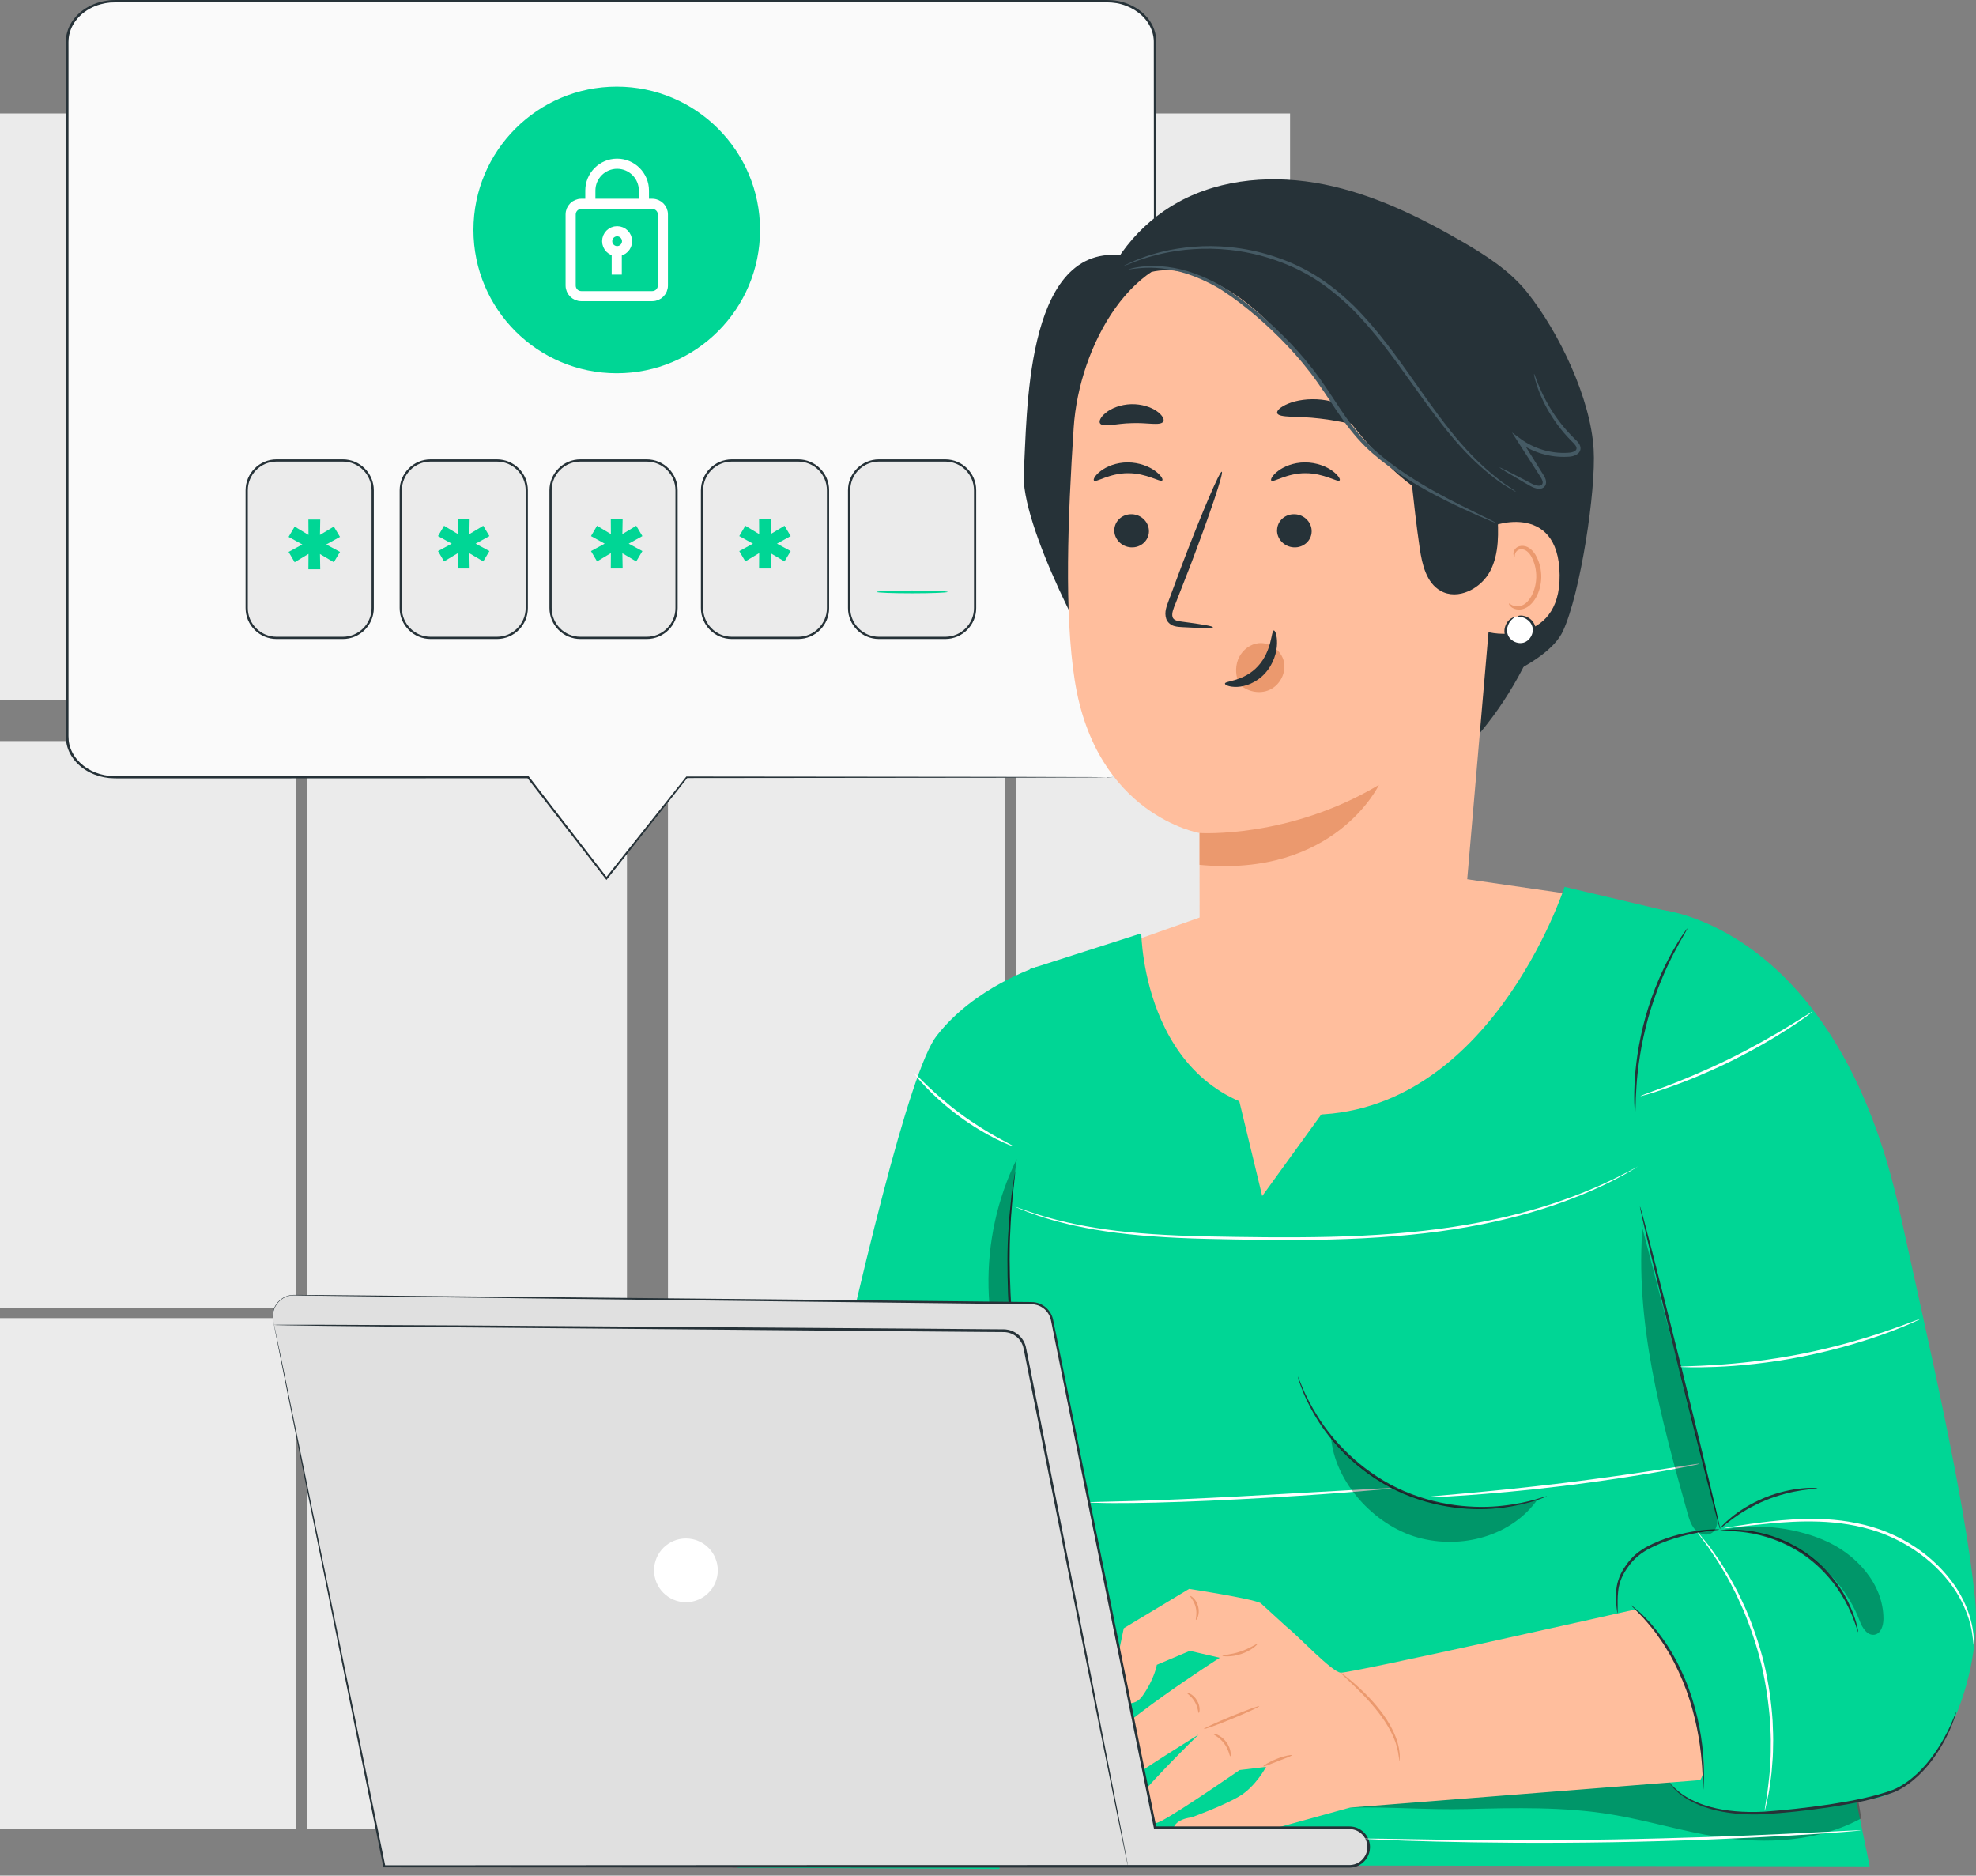 <svg width="255" height="242" viewBox="0 0 255 242" fill="none" xmlns="http://www.w3.org/2000/svg">
<rect x="0" y="0" width="255" height="242" fill="#808080" stroke="none"/>
<g clip-path="url(#clip0_59_1215)">
<path d="M38.186 14.639H0V90.333H38.186V14.639Z" fill="#EBEBEB"/>
<path d="M80.909 14.639H39.652V90.333H80.909V14.639Z" fill="#EBEBEB"/>
<path d="M80.909 95.618H39.652V168.757H80.909V95.618Z" fill="#EBEBEB"/>
<path d="M166.482 14.639H131.123V90.333H166.482V14.639Z" fill="#EBEBEB"/>
<path d="M166.482 95.618H131.123V168.757H166.482V95.618Z" fill="#EBEBEB"/>
<path d="M38.186 95.618H0V168.757H38.186V95.618Z" fill="#EBEBEB"/>
<path d="M129.65 95.618H86.201V168.757H129.65V95.618Z" fill="#EBEBEB"/>
<path d="M38.186 170.07H0V235.977H38.186V170.07Z" fill="#EBEBEB"/>
<path d="M166.482 170.07H131.123V235.977H166.482V170.07Z" fill="#EBEBEB"/>
<path d="M129.65 170.07H86.201V235.977H129.65V170.07Z" fill="#EBEBEB"/>
<path d="M80.909 170.07H39.652V235.977H80.909V170.07Z" fill="#EBEBEB"/>
<path d="M129.65 14.639H86.201V90.333H129.65V14.639Z" fill="#EBEBEB"/>
<path d="M142.865 100.316H88.595L78.228 113.364L68.113 100.316H14.807C11.4 100.316 8.635 97.971 8.635 95.081V5.403C8.635 2.513 11.4 0.168 14.807 0.168H142.865C146.272 0.168 149.036 2.513 149.036 5.403V95.081C149.036 97.971 146.272 100.316 142.865 100.316Z" fill="#FAFAFA"/>
<path d="M142.865 100.316C142.865 100.316 142.977 100.316 143.207 100.295C143.431 100.295 143.766 100.253 144.205 100.177C145.057 100.009 146.376 99.597 147.521 98.473C148.087 97.922 148.575 97.182 148.82 96.302C148.897 96.086 148.911 95.848 148.959 95.618C148.959 95.381 148.994 95.143 148.987 94.892V93.335C148.987 91.178 148.987 88.686 148.973 85.88C148.959 74.654 148.938 58.423 148.918 38.36C148.918 28.329 148.904 17.341 148.897 5.55C148.938 4.105 148.24 2.646 146.956 1.661C146.321 1.166 145.56 0.782 144.736 0.551C143.905 0.307 143.04 0.286 142.132 0.3H108.337C92.7 0.3 76.288 0.3 59.268 0.3H15.023C14.737 0.3 14.479 0.321 14.206 0.328C13.941 0.37 13.662 0.384 13.403 0.454C12.342 0.663 11.365 1.145 10.59 1.794C9.829 2.457 9.257 3.288 9.012 4.189C8.754 4.998 8.859 5.864 8.838 6.73V93.866C8.852 94.606 8.782 95.346 8.95 96.044C9.271 97.454 10.339 98.704 11.777 99.43C12.489 99.793 13.299 100.023 14.116 100.107C14.932 100.177 15.798 100.135 16.643 100.149H31.568C44.559 100.149 56.797 100.163 68.148 100.163H68.225L68.267 100.218C71.799 104.777 75.171 109.133 78.368 113.273H78.159C81.852 108.63 85.314 104.281 88.539 100.232L88.574 100.191H88.63C105.796 100.211 119.36 100.225 128.638 100.232C133.273 100.246 136.834 100.253 139.242 100.26C140.443 100.26 141.35 100.26 141.972 100.274C142.586 100.274 142.893 100.288 142.893 100.288C142.893 100.288 142.579 100.288 141.972 100.302C141.357 100.302 140.443 100.302 139.242 100.316C136.834 100.316 133.266 100.33 128.638 100.344C119.36 100.344 105.796 100.372 88.63 100.386L88.721 100.344C85.503 104.4 82.054 108.756 78.368 113.398L78.263 113.531L78.159 113.398C74.947 109.266 71.576 104.917 68.036 100.358L68.148 100.414C56.797 100.414 44.559 100.414 31.568 100.428H16.636C15.784 100.414 14.953 100.463 14.074 100.386C13.208 100.295 12.356 100.051 11.602 99.667C10.088 98.906 8.957 97.587 8.621 96.1C8.44 95.346 8.517 94.599 8.496 93.866V5.445C8.496 5.005 8.545 4.559 8.677 4.126C8.943 3.162 9.543 2.283 10.353 1.585C11.177 0.901 12.21 0.391 13.341 0.161C13.62 0.091 13.906 0.07 14.192 0.028C14.479 0.014 14.772 -0.007 15.051 9.90229e-07H59.296C76.302 9.90229e-07 92.721 9.90229e-07 108.358 9.90229e-07H142.153C143.04 -0.014 143.989 9.86969e-07 144.855 0.265C145.72 0.51 146.523 0.908 147.186 1.431C147.849 1.955 148.387 2.59 148.729 3.295C149.078 4 149.225 4.768 149.218 5.515C149.218 17.313 149.204 28.301 149.197 38.325C149.176 58.382 149.155 74.619 149.141 85.845C149.141 88.651 149.127 91.143 149.127 93.3V94.857C149.127 95.108 149.106 95.353 149.092 95.59C149.043 95.827 149.022 96.065 148.945 96.281C148.687 97.175 148.192 97.922 147.612 98.473C146.446 99.604 145.106 100.009 144.247 100.17C143.808 100.239 143.472 100.274 143.242 100.274H142.9L142.865 100.309V100.316Z" fill="#263238"/>
<path d="M44.413 59.408H35.519C33.406 59.408 31.694 61.121 31.694 63.233V78.473C31.694 80.586 33.406 82.298 35.519 82.298H44.413C46.526 82.298 48.238 80.586 48.238 78.473V63.233C48.238 61.121 46.526 59.408 44.413 59.408Z" fill="#EBEBEB"/>
<path d="M83.457 59.408H75.01C72.897 59.408 71.185 61.121 71.185 63.233V78.473C71.185 80.586 72.897 82.298 75.01 82.298H83.457C85.57 82.298 87.283 80.586 87.283 78.473V63.233C87.283 61.121 85.57 59.408 83.457 59.408Z" fill="#EBEBEB"/>
<path d="M64.106 59.408H55.659C53.546 59.408 51.834 61.121 51.834 63.233V78.473C51.834 80.586 53.546 82.298 55.659 82.298H64.106C66.219 82.298 67.932 80.586 67.932 78.473V63.233C67.932 61.121 66.219 59.408 64.106 59.408Z" fill="#EBEBEB"/>
<path d="M103.171 59.408H94.271C92.158 59.408 90.445 61.121 90.445 63.233V78.473C90.445 80.586 92.158 82.298 94.271 82.298H103.171C105.284 82.298 106.997 80.586 106.997 78.473V63.233C106.997 61.121 105.284 59.408 103.171 59.408Z" fill="#EBEBEB"/>
<path d="M122.153 59.408H113.252C111.139 59.408 109.426 61.121 109.426 63.233V78.473C109.426 80.586 111.139 82.298 113.252 82.298H122.153C124.265 82.298 125.978 80.586 125.978 78.473V63.233C125.978 61.121 124.265 59.408 122.153 59.408Z" fill="#EBEBEB"/>
<path d="M42.102 70.249L43.875 71.206L43.079 72.539L41.292 71.485L41.327 73.447H39.798L39.812 71.464L38.025 72.539L37.243 71.206L39.017 70.249L37.243 69.272L38.025 67.939L39.812 69.014L39.798 67.031H41.327L41.292 69.014L43.079 67.939L43.875 69.272L42.102 70.249Z" fill="#00D695"/>
<path d="M61.383 70.144L63.157 71.101L62.361 72.434L60.574 71.38L60.609 73.342H59.08L59.094 71.359L57.307 72.434L56.525 71.101L58.298 70.144L56.525 69.167L57.307 67.834L59.094 68.909L59.08 66.926H60.609L60.574 68.909L62.361 67.834L63.157 69.167L61.383 70.144Z" fill="#00D695"/>
<path d="M81.133 70.144L82.899 71.101L82.103 72.434L80.316 71.38L80.351 73.342H78.822L78.836 71.359L77.049 72.434L76.267 71.101L78.033 70.144L76.267 69.167L77.049 67.834L78.836 68.909L78.822 66.926H80.351L80.316 68.909L82.103 67.834L82.899 69.167L81.133 70.144Z" fill="#00D695"/>
<path d="M100.267 70.144L102.034 71.101L101.238 72.434L99.451 71.38L99.486 73.342H97.957L97.971 71.359L96.183 72.434L95.402 71.101L97.168 70.144L95.402 69.167L96.183 67.834L97.971 68.909L97.957 66.926H99.486L99.451 68.909L101.238 67.834L102.034 69.167L100.267 70.144Z" fill="#00D695"/>
<path d="M44.245 82.445H35.687C33.488 82.445 31.694 80.658 31.694 78.452V63.261C31.694 61.062 33.481 59.268 35.687 59.268H44.245C46.444 59.268 48.238 61.055 48.238 63.261V78.452C48.238 80.651 46.451 82.445 44.245 82.445ZM35.687 59.554C33.641 59.554 31.98 61.216 31.98 63.261V78.452C31.98 80.497 33.641 82.159 35.687 82.159H44.245C46.291 82.159 47.952 80.497 47.952 78.452V63.261C47.952 61.216 46.291 59.554 44.245 59.554H35.687Z" fill="#263238"/>
<path d="M64.127 82.445H55.568C53.369 82.445 51.575 80.658 51.575 78.452V63.261C51.575 61.062 53.362 59.268 55.568 59.268H64.127C66.326 59.268 68.12 61.055 68.12 63.261V78.452C68.12 80.651 66.333 82.445 64.127 82.445ZM55.568 59.554C53.523 59.554 51.861 61.216 51.861 63.261V78.452C51.861 80.497 53.523 82.159 55.568 82.159H64.127C66.172 82.159 67.834 80.497 67.834 78.452V63.261C67.834 61.216 66.172 59.554 64.127 59.554H55.568Z" fill="#263238"/>
<path d="M83.457 82.445H74.899C72.7 82.445 70.906 80.658 70.906 78.452V63.261C70.906 61.062 72.693 59.268 74.899 59.268H83.457C85.656 59.268 87.45 61.055 87.45 63.261V78.452C87.45 80.651 85.663 82.445 83.457 82.445ZM74.899 59.554C72.853 59.554 71.192 61.216 71.192 63.261V78.452C71.192 80.497 72.853 82.159 74.899 82.159H83.457C85.503 82.159 87.164 80.497 87.164 78.452V63.261C87.164 61.216 85.503 59.554 83.457 59.554H74.899Z" fill="#263238"/>
<path d="M103.004 82.445H94.445C92.246 82.445 90.452 80.658 90.452 78.452V63.261C90.452 61.062 92.239 59.268 94.445 59.268H103.004C105.203 59.268 106.997 61.055 106.997 63.261V78.452C106.997 80.651 105.21 82.445 103.004 82.445ZM94.445 59.554C92.4 59.554 90.738 61.216 90.738 63.261V78.452C90.738 80.497 92.4 82.159 94.445 82.159H103.004C105.049 82.159 106.711 80.497 106.711 78.452V63.261C106.711 61.216 105.049 59.554 103.004 59.554H94.445Z" fill="#263238"/>
<path d="M121.985 82.445H113.426C111.227 82.445 109.433 80.658 109.433 78.452V63.261C109.433 61.062 111.22 59.268 113.426 59.268H121.985C124.184 59.268 125.978 61.055 125.978 63.261V78.452C125.978 80.651 124.191 82.445 121.985 82.445ZM113.426 59.554C111.381 59.554 109.72 61.216 109.72 63.261V78.452C109.72 80.497 111.381 82.159 113.426 82.159H121.985C124.03 82.159 125.692 80.497 125.692 78.452V63.261C125.692 61.216 124.03 59.554 121.985 59.554H113.426Z" fill="#263238"/>
<path d="M122.292 76.372C122.292 76.469 120.24 76.553 117.706 76.553C115.172 76.553 113.119 76.469 113.119 76.372C113.119 76.274 115.172 76.19 117.706 76.19C120.24 76.19 122.292 76.274 122.292 76.372Z" fill="#00D695"/>
<path d="M79.59 48.161C89.803 48.161 98.082 39.882 98.082 29.669C98.082 19.456 89.803 11.177 79.59 11.177C69.377 11.177 61.097 19.456 61.097 29.669C61.097 39.882 69.377 48.161 79.59 48.161Z" fill="#00D695"/>
<path d="M76.337 26.304H76.029V24.58C76.029 22.59 77.649 20.971 79.639 20.971C81.628 20.971 83.248 22.59 83.248 24.58V25.983H82.941V24.58C82.941 22.758 81.461 21.278 79.639 21.278C77.817 21.278 76.337 22.758 76.337 24.58V26.304Z" fill="white" stroke="white" stroke-miterlimit="10"/>
<path d="M84.176 38.36H75.01C74.173 38.36 73.488 37.676 73.488 36.839V27.666C73.488 26.828 74.173 26.144 75.01 26.144H84.176C85.014 26.144 85.698 26.828 85.698 27.666V36.839C85.698 37.676 85.014 38.36 84.176 38.36ZM75.01 26.458C74.34 26.458 73.796 27.002 73.796 27.672V36.845C73.796 37.516 74.34 38.06 75.01 38.06H84.176C84.846 38.06 85.391 37.516 85.391 36.845V27.672C85.391 27.002 84.846 26.458 84.176 26.458H75.01Z" fill="white" stroke="white" stroke-miterlimit="10"/>
<path d="M79.639 32.559C78.843 32.559 78.201 31.917 78.201 31.121C78.201 30.325 78.843 29.683 79.639 29.683C80.434 29.683 81.077 30.325 81.077 31.121C81.077 31.917 80.434 32.559 79.639 32.559ZM79.639 29.99C79.017 29.99 78.508 30.5 78.508 31.121C78.508 31.742 79.017 32.252 79.639 32.252C80.26 32.252 80.769 31.742 80.769 31.121C80.769 30.5 80.26 29.99 79.639 29.99Z" fill="white" stroke="white" stroke-miterlimit="10"/>
<path d="M79.743 32.336H79.436V34.933H79.743V32.336Z" fill="white" stroke="white" stroke-miterlimit="10"/>
<path d="M205.365 115.765L188.59 113.336L155.033 118.299L145.616 121.629L147.284 142.223L179.55 148.164L201.317 141.713L209.547 129.601L205.365 115.765Z" fill="#FFBE9D"/>
<path d="M215.942 117.734L201.903 114.425C201.903 114.425 191.976 145.106 167.48 143.787C147.514 142.711 147.284 120.421 147.284 120.421L132.896 125.029C132.896 125.029 127.395 161.937 133.483 188.081C134.907 194.189 136.813 202.426 136.813 202.426L134.865 240.633L241.282 240.801L215.942 117.727V117.734Z" fill="#00D695"/>
<g opacity="0.3">
<path d="M174.223 233.226C179.403 233.101 184.178 233.534 189.358 233.408C195.571 233.254 201.833 233.101 207.969 234.113C212.57 234.874 217.038 236.27 221.645 236.996C227.914 237.987 234.616 237.631 240.2 234.609L239.3 229.394L218.099 224.291L174.23 233.219L174.223 233.226Z" fill="black"/>
</g>
<path d="M120.882 133.636C125.748 127.346 133.839 124.736 133.839 124.736L139.284 172.136L128.973 241.143L95.199 240.982C95.199 240.982 113.824 142.746 120.875 133.636H120.882Z" fill="#00D695"/>
<path d="M214.301 117.385C214.301 117.385 237.031 119.207 245.185 156.443C248.871 173.288 253.534 193.03 254.881 206.294C255.859 215.914 250.623 230.986 241.031 232.214L228.968 233.834C226.602 234.155 224.193 234.106 221.861 233.568C214.245 231.816 213.47 226.595 212.123 221.038L208.605 209.924C206.678 199.355 216.528 197.386 221.966 197.498L217.91 149.26L214.301 117.378V117.385Z" fill="#00D695"/>
<path d="M131.025 151.089C131.025 151.089 130.977 151.263 130.921 151.605C130.865 151.982 130.788 152.485 130.69 153.106C130.641 153.434 130.593 153.797 130.537 154.195C130.495 154.6 130.453 155.033 130.404 155.494C130.313 156.429 130.195 157.49 130.146 158.663C129.971 161.016 129.978 163.829 130.09 166.949C130.223 170.07 130.572 173.483 131.095 177.044C131.619 180.604 132.275 183.976 132.938 187.02C133.594 190.07 134.265 192.793 134.83 195.076C135.409 197.358 135.891 199.201 136.233 200.472C136.401 201.079 136.54 201.568 136.638 201.931C136.736 202.266 136.792 202.44 136.806 202.433C136.82 202.433 136.785 202.252 136.708 201.91C136.624 201.54 136.512 201.044 136.366 200.43C136.052 199.111 135.612 197.268 135.074 195.006C134.544 192.716 133.895 189.986 133.259 186.936C132.61 183.892 131.968 180.534 131.444 176.981C130.928 173.435 130.565 170.028 130.411 166.921C130.278 163.815 130.25 161.016 130.39 158.67C130.425 157.497 130.516 156.436 130.593 155.501C130.627 155.04 130.662 154.607 130.697 154.202C130.739 153.811 130.781 153.448 130.823 153.113C130.893 152.485 130.942 151.982 130.983 151.605C131.018 151.263 131.025 151.075 131.018 151.075V151.089H131.025Z" fill="#263238"/>
<path d="M239.796 210.566C239.796 210.566 239.768 210.224 239.614 209.631C239.467 209.037 239.188 208.186 238.734 207.181C237.848 205.177 236.089 202.559 233.345 200.563C230.602 198.566 227.572 197.7 225.394 197.47C224.298 197.344 223.404 197.344 222.79 197.386C222.176 197.428 221.841 197.484 221.841 197.505C221.841 197.582 223.202 197.421 225.352 197.728C227.488 198.022 230.441 198.908 233.122 200.863C235.802 202.817 237.555 205.352 238.49 207.292C239.446 209.247 239.712 210.587 239.782 210.566H239.796Z" fill="#263238"/>
<path d="M234.546 192.018C234.546 192.018 234.35 191.976 233.994 191.969C233.638 191.955 233.129 191.969 232.493 192.039C231.23 192.158 229.492 192.507 227.698 193.247C225.903 193.987 224.416 194.957 223.439 195.76C222.95 196.158 222.567 196.507 222.329 196.765C222.085 197.023 221.959 197.17 221.973 197.191C222.015 197.233 222.587 196.702 223.593 195.962C224.598 195.222 226.071 194.308 227.83 193.575C229.596 192.856 231.286 192.465 232.521 192.283C233.757 192.102 234.539 192.074 234.539 192.011L234.546 192.018Z" fill="#263238"/>
<path d="M211.013 143.794C211.013 143.794 211.055 143.437 211.069 142.795C211.069 142.153 211.111 141.232 211.188 140.094C211.341 137.818 211.76 134.676 212.702 131.319C213.652 127.968 214.922 125.064 215.977 123.039C216.5 122.027 216.954 121.217 217.282 120.666C217.603 120.114 217.771 119.8 217.75 119.786C217.729 119.772 217.519 120.058 217.156 120.589C216.786 121.119 216.305 121.908 215.746 122.914C214.629 124.917 213.303 127.828 212.346 131.214C211.404 134.6 211.013 137.776 210.929 140.066C210.88 141.211 210.887 142.146 210.929 142.788C210.964 143.431 210.992 143.787 211.013 143.78V143.794Z" fill="#263238"/>
<path d="M167.48 177.602C167.48 177.602 167.501 177.742 167.585 177.993C167.668 178.244 167.773 178.628 167.962 179.089C168.311 180.039 168.918 181.372 169.853 182.922C170.789 184.471 172.101 186.196 173.826 187.864C175.543 189.526 177.7 191.096 180.192 192.311C182.691 193.498 185.267 194.196 187.641 194.503C190.021 194.81 192.192 194.754 193.98 194.517C195.774 194.28 197.198 193.917 198.154 193.603C198.636 193.463 198.999 193.302 199.25 193.212C199.495 193.114 199.627 193.058 199.62 193.044C199.606 193.016 199.083 193.191 198.119 193.47C197.156 193.742 195.732 194.07 193.959 194.266C190.426 194.685 185.302 194.363 180.353 191.997C175.41 189.616 171.955 185.819 170.077 182.803C169.12 181.288 168.485 179.983 168.094 179.054C167.703 178.133 167.515 177.609 167.487 177.616V177.602H167.48Z" fill="#263238"/>
<path d="M215.383 229.994C215.383 229.994 215.781 230.469 216.626 231.167C217.477 231.851 218.888 232.647 220.786 233.15C222.678 233.666 225.038 233.883 227.635 233.75C230.232 233.561 233.094 233.261 236.075 232.815C239.042 232.354 241.89 231.816 244.312 230.916C245.499 230.42 246.49 229.666 247.335 228.898C248.18 228.116 248.878 227.293 249.45 226.497C250.602 224.905 251.321 223.467 251.775 222.462C251.991 221.952 252.159 221.561 252.263 221.289C252.368 221.017 252.431 220.877 252.445 220.884C252.459 220.884 252.417 221.038 252.333 221.317C252.256 221.596 252.103 222.001 251.907 222.518C251.496 223.544 250.804 225.01 249.667 226.643C249.101 227.46 248.403 228.305 247.544 229.115C246.686 229.917 245.673 230.699 244.445 231.223C241.96 232.172 239.118 232.703 236.13 233.171C233.136 233.617 230.28 233.911 227.656 234.078C225.031 234.197 222.643 233.952 220.724 233.387C218.804 232.842 217.38 231.998 216.542 231.265C216.137 230.881 215.823 230.581 215.655 230.343C215.474 230.113 215.383 229.994 215.39 229.987L215.383 229.994Z" fill="#263238"/>
<path d="M211.634 155.661C211.732 155.64 214.127 164.946 216.989 176.443C219.851 187.948 222.085 197.289 221.987 197.316C221.889 197.337 219.495 188.039 216.633 176.534C213.778 165.037 211.537 155.689 211.634 155.661Z" fill="#263238"/>
<path d="M208.737 208.179C208.737 208.179 208.667 207.907 208.619 207.411C208.577 206.915 208.507 206.196 208.57 205.296C208.619 204.402 208.926 203.313 209.589 202.315C209.917 201.819 210.287 201.31 210.755 200.849C211.222 200.388 211.774 199.99 212.367 199.648C214.79 198.329 217.226 197.784 218.985 197.512C219.865 197.386 220.591 197.337 221.087 197.323C221.582 197.309 221.861 197.323 221.861 197.351C221.861 197.414 220.765 197.456 219.027 197.763C217.31 198.091 214.894 198.685 212.549 199.962C211.976 200.297 211.446 200.674 210.999 201.107C210.552 201.533 210.189 202.029 209.868 202.503C209.219 203.453 208.905 204.458 208.821 205.324C208.73 206.189 208.758 206.908 208.758 207.404C208.758 207.9 208.758 208.172 208.73 208.179H208.737Z" fill="#263238"/>
<g opacity="0.3">
<path d="M132.073 182.356C126.271 172.534 126.153 159.773 131.207 149.553C129.699 160.436 129.818 171.599 132.24 182.314" fill="black"/>
</g>
<path d="M163.019 206.992L163.11 207.034C163.11 207.034 163.054 207.006 163.019 206.992Z" fill="#FFBE9D"/>
<path d="M162.81 206.894C162.893 206.936 162.963 206.964 163.019 206.992C162.949 206.957 162.872 206.922 162.81 206.894Z" fill="#FFBE9D"/>
<path d="M141.322 226.441C143.144 222.992 157.406 213.889 157.406 213.889L153.546 212.996L149.288 214.797C149.288 214.797 149.022 216.556 147.452 218.79C145.881 221.024 143.221 218.713 143.221 218.713L145.022 210.078L153.455 205.002C153.455 205.002 161.392 206.217 162.67 206.824L166.056 209.917C167.543 211.083 171.822 215.669 172.995 215.809C174.168 215.949 210.978 207.669 210.978 207.669C216.025 211.662 218.685 219.607 219.488 225.331C219.488 225.331 220.388 228.144 219.411 229.673L174.223 233.219L164.646 235.865C164.646 235.865 159.347 238.029 156.778 238.567C153.595 239.237 151.445 238.211 151.361 236.445C151.277 234.678 153.748 234.49 153.748 234.49C153.748 234.49 157.769 233.038 159.906 231.781C162.042 230.525 163.382 227.97 163.382 227.97L159.968 228.375C159.968 228.375 152.708 233.415 149.986 234.888C147.256 236.368 146.719 233.652 146.502 232.829C146.279 232.005 154.656 223.816 154.656 223.816C154.656 223.816 146.698 228.724 145.267 229.959C143.835 231.195 141.713 231.565 141.259 230.734C140.806 229.903 139.514 229.883 141.336 226.427L141.322 226.441Z" fill="#FFBE9D"/>
<path d="M180.597 227.244C180.597 227.244 180.632 227.048 180.639 226.685C180.653 226.504 180.632 226.28 180.597 226.029C180.576 225.771 180.527 225.485 180.443 225.17C180.157 223.9 179.341 222.266 178.133 220.71C176.925 219.153 175.62 217.931 174.649 217.093C173.679 216.256 173.037 215.788 173.009 215.823C172.974 215.865 173.567 216.388 174.489 217.268C175.41 218.148 176.674 219.383 177.868 220.919C179.061 222.448 179.885 224.012 180.22 225.233C180.576 226.448 180.534 227.251 180.604 227.251L180.597 227.244Z" fill="#EB996E"/>
<path d="M157.741 213.617C157.727 213.701 158.865 213.847 160.178 213.401C161.49 212.968 162.314 212.165 162.251 212.109C162.188 212.025 161.316 212.675 160.073 213.086C158.83 213.512 157.748 213.519 157.748 213.624H157.741V213.617Z" fill="#EB996E"/>
<path d="M155.368 223.069C155.403 223.153 157.029 222.567 158.998 221.757C160.967 220.947 162.537 220.221 162.502 220.137C162.468 220.053 160.841 220.64 158.872 221.45C156.904 222.259 155.333 222.985 155.368 223.069Z" fill="#EB996E"/>
<path d="M163.019 227.9C163.061 227.984 163.871 227.635 164.883 227.244C165.888 226.846 166.719 226.56 166.698 226.462C166.677 226.378 165.79 226.525 164.764 226.93C163.738 227.328 162.984 227.823 163.026 227.9H163.019Z" fill="#EB996E"/>
<path d="M156.548 223.697C156.513 223.788 157.337 224.095 157.958 224.926C158.593 225.743 158.67 226.622 158.768 226.608C158.81 226.608 158.851 226.385 158.796 226.022C158.74 225.659 158.565 225.17 158.223 224.724C157.881 224.277 157.455 223.977 157.12 223.83C156.785 223.677 156.555 223.663 156.548 223.697Z" fill="#EB996E"/>
<path d="M153.197 218.427C153.155 218.518 153.776 218.853 154.188 219.579C154.614 220.291 154.607 221.003 154.705 221.01C154.789 221.038 154.97 220.235 154.481 219.411C154.007 218.58 153.218 218.343 153.204 218.434L153.197 218.427Z" fill="#EB996E"/>
<path d="M154.335 209.003C154.37 209.023 154.502 208.863 154.6 208.556C154.698 208.249 154.747 207.788 154.628 207.299C154.509 206.811 154.258 206.42 154.028 206.196C153.797 205.966 153.609 205.889 153.588 205.917C153.525 205.987 154.104 206.503 154.307 207.376C154.53 208.249 154.244 208.968 154.335 209.003Z" fill="#EB996E"/>
<path d="M219.809 230.972C219.809 230.972 219.767 230.602 219.746 229.931C219.746 229.596 219.732 229.191 219.697 228.717C219.669 228.242 219.655 227.704 219.586 227.111C219.383 224.745 218.853 221.471 217.61 218.057C216.982 216.353 216.235 214.79 215.467 213.421C215.055 212.758 214.685 212.102 214.273 211.537C214.071 211.25 213.882 210.978 213.694 210.706C213.491 210.455 213.303 210.21 213.114 209.973C211.613 208.123 210.462 207.181 210.517 207.125C210.531 207.104 210.818 207.341 211.327 207.774C211.586 207.99 211.893 208.263 212.214 208.612C212.542 208.954 212.94 209.331 213.31 209.805C213.505 210.036 213.708 210.28 213.917 210.531C214.12 210.79 214.315 211.069 214.524 211.355C214.957 211.914 215.334 212.57 215.76 213.24C216.556 214.615 217.317 216.193 217.952 217.917C219.209 221.373 219.697 224.689 219.837 227.076C219.893 227.677 219.886 228.214 219.893 228.696C219.907 229.171 219.893 229.582 219.879 229.917C219.851 230.588 219.823 230.958 219.795 230.958L219.809 230.972Z" fill="#263238"/>
<g opacity="0.3">
<path d="M235.321 198.685C231.153 196.946 226.287 196.5 221.931 197.47C229.75 196.988 237.296 201.994 239.998 209.156C240.326 210.022 240.968 211.048 241.883 210.915C242.734 210.79 243.056 209.722 243.056 208.856C243.056 204.339 239.481 200.43 235.314 198.692L235.321 198.685Z" fill="black"/>
</g>
<path d="M130.753 147.891C130.753 147.891 130.53 147.842 130.153 147.689C129.769 147.542 129.231 147.298 128.575 146.97C127.263 146.321 125.51 145.308 123.709 143.975C121.915 142.642 120.428 141.266 119.423 140.198C118.92 139.668 118.529 139.221 118.271 138.907C118.013 138.586 117.88 138.404 117.901 138.39C117.943 138.355 118.557 139.012 119.605 140.017C120.652 141.022 122.146 142.362 123.926 143.682C125.706 144.994 127.423 146.034 128.694 146.739C129.964 147.445 130.774 147.835 130.753 147.891Z" fill="white"/>
<path d="M211.341 150.523C211.341 150.523 211.285 150.572 211.167 150.642L210.629 150.963C210.161 151.249 209.449 151.64 208.528 152.122C206.678 153.085 203.927 154.342 200.395 155.542C196.863 156.743 192.541 157.839 187.669 158.6C182.796 159.368 177.379 159.787 171.696 159.926C166.007 160.059 160.59 159.954 155.668 159.843C150.747 159.724 146.307 159.417 142.614 158.858C138.921 158.307 135.996 157.532 134.02 156.862C133.029 156.527 132.275 156.248 131.772 156.031C131.535 155.933 131.346 155.85 131.2 155.794C131.074 155.738 131.004 155.703 131.011 155.703C131.018 155.703 131.081 155.717 131.214 155.759C131.367 155.815 131.556 155.878 131.8 155.968C132.31 156.164 133.078 156.422 134.069 156.736C136.052 157.358 138.977 158.097 142.656 158.614C146.335 159.138 150.76 159.417 155.682 159.522C160.604 159.612 166.014 159.71 171.689 159.577C177.365 159.438 182.761 159.033 187.62 158.286C192.479 157.546 196.786 156.478 200.318 155.312C203.851 154.146 206.608 152.932 208.472 152.01C209.4 151.542 210.119 151.179 210.601 150.914C210.832 150.795 211.013 150.698 211.153 150.628C211.278 150.565 211.341 150.537 211.348 150.537V150.523H211.341Z" fill="white"/>
<path d="M130.997 175.375C130.997 175.375 130.683 175.333 130.132 175.187C129.511 175.019 128.736 174.803 127.807 174.552C125.853 174 123.151 173.218 120.184 172.325C117.21 171.438 114.529 170.614 112.589 170C111.674 169.7 110.913 169.455 110.299 169.253C109.761 169.072 109.468 168.953 109.475 168.932C109.475 168.911 109.789 168.974 110.341 169.12C110.962 169.288 111.737 169.504 112.665 169.756C114.62 170.307 117.322 171.089 120.289 171.983C123.263 172.869 125.943 173.693 127.884 174.307C128.798 174.607 129.559 174.852 130.174 175.054C130.711 175.236 131.004 175.354 130.997 175.375Z" fill="white"/>
<path d="M133.029 213.987C133.001 214.085 126.027 212.081 117.461 209.519C108.889 206.957 101.971 204.8 101.999 204.702C102.027 204.605 108.994 206.608 117.566 209.17C126.132 211.732 133.057 213.889 133.029 213.987Z" fill="white"/>
<path d="M233.925 130.509C233.925 130.509 233.666 130.746 233.157 131.116C232.647 131.493 231.9 132.003 230.958 132.617C229.073 133.846 226.385 135.43 223.3 136.952C220.214 138.467 217.317 139.619 215.188 140.359C214.127 140.729 213.261 141.008 212.654 141.183C212.046 141.357 211.711 141.441 211.704 141.42C211.697 141.399 212.018 141.266 212.612 141.05C213.268 140.806 214.099 140.492 215.104 140.122C217.198 139.319 220.067 138.139 223.146 136.631C226.218 135.123 228.912 133.573 230.825 132.408C231.733 131.842 232.493 131.374 233.087 131.004C233.617 130.669 233.918 130.495 233.932 130.516L233.925 130.509Z" fill="white"/>
<path d="M247.831 170.175C247.831 170.175 247.44 170.391 246.7 170.712C245.96 171.04 244.878 171.473 243.523 171.976C240.815 172.974 236.989 174.147 232.668 175.012C228.34 175.871 224.361 176.248 221.477 176.36C220.032 176.415 218.867 176.429 218.064 176.409C217.254 176.395 216.814 176.374 216.814 176.346C216.814 176.318 217.261 176.297 218.064 176.269C218.867 176.248 220.032 176.192 221.471 176.101C224.34 175.92 228.298 175.508 232.605 174.656C236.905 173.798 240.724 172.667 243.447 171.731C244.808 171.264 245.904 170.873 246.658 170.579C247.412 170.293 247.831 170.154 247.845 170.175H247.831Z" fill="white"/>
<path d="M227.732 233.617C227.732 233.617 227.732 233.478 227.767 233.226C227.816 232.933 227.872 232.57 227.942 232.123C228.026 231.649 228.123 231.062 228.186 230.385C228.256 229.701 228.375 228.933 228.41 228.068C228.437 227.635 228.465 227.188 228.493 226.72C228.521 226.252 228.507 225.757 228.514 225.254C228.549 224.242 228.472 223.16 228.417 222.022C228.242 219.753 227.893 217.268 227.293 214.706C226.664 212.151 225.834 209.784 224.954 207.683C224.479 206.65 224.053 205.652 223.565 204.765C223.327 204.318 223.118 203.879 222.881 203.467C222.643 203.062 222.413 202.671 222.19 202.301C221.771 201.547 221.31 200.912 220.933 200.339C220.563 199.76 220.214 199.285 219.921 198.901L219.265 198.001C219.118 197.791 219.048 197.679 219.055 197.672C219.062 197.666 219.153 197.763 219.32 197.959C219.509 198.189 219.746 198.468 220.032 198.817C220.347 199.187 220.71 199.655 221.101 200.228C221.491 200.793 221.966 201.421 222.406 202.168C222.636 202.538 222.874 202.929 223.118 203.327C223.362 203.732 223.579 204.172 223.83 204.619C224.333 205.505 224.779 206.503 225.261 207.544C226.169 209.652 227.013 212.039 227.649 214.615C228.256 217.198 228.598 219.704 228.752 221.994C228.794 223.139 228.856 224.228 228.814 225.254C228.8 225.764 228.807 226.259 228.773 226.727C228.738 227.195 228.703 227.649 228.668 228.088C228.619 228.954 228.479 229.729 228.389 230.413C228.305 231.097 228.186 231.677 228.081 232.151C227.984 232.591 227.907 232.954 227.844 233.24C227.788 233.492 227.746 233.617 227.739 233.617H227.732Z" fill="white"/>
<path d="M254.7 212.221C254.658 212.221 254.644 211.655 254.483 210.643C254.337 209.638 253.939 208.2 253.115 206.573C252.298 204.947 250.965 203.194 249.171 201.603C247.37 200.018 245.08 198.608 242.462 197.679C239.837 196.772 237.185 196.409 234.776 196.325C232.361 196.241 230.183 196.395 228.368 196.563C226.546 196.737 225.073 196.919 224.053 197.03C223.579 197.079 223.188 197.121 222.881 197.156C222.608 197.184 222.469 197.191 222.469 197.177C222.469 197.163 222.608 197.135 222.874 197.086C223.181 197.037 223.565 196.967 224.039 196.891C225.052 196.73 226.518 196.514 228.347 196.304C230.169 196.102 232.361 195.92 234.797 195.983C237.227 196.046 239.921 196.409 242.595 197.33C245.262 198.273 247.586 199.718 249.401 201.344C251.216 202.985 252.557 204.779 253.353 206.448C254.162 208.109 254.525 209.582 254.63 210.608C254.721 211.118 254.693 211.523 254.714 211.788C254.721 212.06 254.714 212.2 254.707 212.2V212.221H254.7Z" fill="white"/>
<path d="M179.599 192.011C179.599 192.011 179.466 192.046 179.201 192.081C178.901 192.109 178.524 192.151 178.063 192.199C177.023 192.283 175.606 192.409 173.874 192.548C170.335 192.821 165.448 193.156 160.038 193.435C154.628 193.721 149.727 193.889 146.181 193.924C144.408 193.938 142.97 193.945 141.978 193.91C141.518 193.896 141.141 193.882 140.834 193.875C140.575 193.861 140.436 193.847 140.436 193.84C140.436 193.833 140.575 193.812 140.834 193.805C141.134 193.798 141.511 193.784 141.978 193.77C143.019 193.742 144.443 193.707 146.174 193.665C149.72 193.561 154.614 193.351 160.017 193.065C165.4 192.758 170.265 192.486 173.853 192.283C175.585 192.185 177.009 192.109 178.049 192.046C178.51 192.025 178.887 192.011 179.194 191.997C179.452 191.99 179.592 191.997 179.592 191.997V192.011H179.599Z" fill="white"/>
<g opacity="0.3">
<path d="M183.655 193.463C188.053 194.754 194.147 195.076 198.433 193.442C195.076 198.203 188.604 199.934 182.992 198.378C177.379 196.828 172.199 191.208 171.766 185.4C174.489 189.093 179.25 192.171 183.655 193.463Z" fill="black"/>
</g>
<path d="M219.32 188.863C219.32 188.863 219.202 188.911 218.971 188.96C218.699 189.016 218.364 189.086 217.952 189.177C217.066 189.358 215.788 189.596 214.196 189.875C211.02 190.433 206.615 191.117 201.735 191.718C196.849 192.311 192.409 192.709 189.191 192.932C187.585 193.044 186.28 193.121 185.379 193.156C184.96 193.17 184.618 193.184 184.339 193.191C184.102 193.191 183.976 193.191 183.976 193.177C183.976 193.163 184.102 193.142 184.332 193.114C184.611 193.086 184.953 193.051 185.365 193.009C186.314 192.925 187.599 192.807 189.163 192.667C192.374 192.381 196.8 191.941 201.68 191.348C206.559 190.747 210.964 190.105 214.148 189.616C215.697 189.379 216.975 189.177 217.917 189.03C218.329 188.967 218.671 188.918 218.943 188.883C219.181 188.856 219.306 188.842 219.306 188.856H219.32V188.863Z" fill="white"/>
<g opacity="0.3">
<path d="M212.004 157.783C210.901 170.419 214.343 182.964 217.757 195.173C217.966 195.92 218.189 196.695 218.692 197.282C219.202 197.868 220.081 198.21 220.772 197.861C221.841 197.323 221.694 195.781 221.394 194.629C218.231 182.517 215.069 170.412 211.907 158.3" fill="black"/>
</g>
<path d="M35.247 170.37L49.593 240.808H174.133C175.508 240.808 176.618 239.691 176.618 238.323C176.618 236.947 175.501 235.837 174.133 235.837H149.064L135.765 170.328C135.507 169.072 134.411 168.164 133.127 168.15L37.941 167.11C36.21 167.089 34.898 168.674 35.247 170.37Z" fill="#E0E0E0"/>
<path d="M35.247 170.37L35.205 170.161C35.184 170.021 35.163 169.805 35.191 169.518C35.24 168.974 35.533 168.059 36.51 167.459C36.748 167.312 37.027 167.208 37.334 167.131C37.641 167.061 37.976 167.068 38.311 167.068C38.996 167.068 39.742 167.082 40.552 167.082C42.172 167.096 44.043 167.11 46.158 167.131C54.605 167.208 66.871 167.326 82.145 167.473C89.789 167.55 98.18 167.633 107.234 167.724C111.758 167.773 116.449 167.822 121.287 167.871C123.709 167.899 126.167 167.92 128.659 167.948C129.908 167.962 131.165 167.976 132.429 167.989C132.75 167.989 133.05 167.989 133.392 168.01C133.727 168.045 134.055 168.143 134.355 168.29C134.956 168.583 135.451 169.099 135.724 169.721C135.863 170.035 135.919 170.37 135.982 170.677L136.177 171.627C136.303 172.262 136.436 172.897 136.568 173.532C136.827 174.803 137.092 176.087 137.35 177.379C137.874 179.962 138.404 182.573 138.942 185.211C140.017 190.496 141.12 195.906 142.244 201.428C144.492 212.472 146.823 223.963 149.232 235.795L149.064 235.656H173.721C174.021 235.656 174.356 235.642 174.691 235.712C175.347 235.844 175.941 236.249 176.325 236.801C176.709 237.352 176.869 238.05 176.765 238.713C176.653 239.53 176.122 240.263 175.403 240.654C175.04 240.85 174.642 240.954 174.23 240.968H141.776C130.146 240.968 118.872 240.968 108.058 240.961C86.438 240.947 66.675 240.94 49.586 240.933H49.481L49.46 240.829C45.076 219.181 41.509 201.568 39.037 189.358C37.809 183.257 36.859 178.517 36.21 175.285C35.889 173.679 35.645 172.45 35.484 171.613C35.324 170.782 35.247 170.356 35.247 170.356C35.247 170.356 35.344 170.775 35.519 171.606C35.694 172.436 35.952 173.665 36.287 175.271C36.95 178.496 37.928 183.236 39.184 189.33C41.683 201.533 45.292 219.132 49.725 240.773L49.6 240.668C66.689 240.661 86.452 240.647 108.072 240.64C118.879 240.64 130.153 240.64 141.79 240.633H174.23C174.586 240.619 174.936 240.522 175.25 240.354C175.871 240.012 176.332 239.377 176.429 238.665C176.52 238.085 176.381 237.478 176.046 236.996C175.717 236.514 175.194 236.165 174.628 236.047C174.349 235.984 174.049 235.998 173.728 235.998H148.932L148.904 235.858C146.502 224.026 144.171 212.535 141.93 201.491C140.813 195.969 139.717 190.559 138.642 185.267C138.104 182.622 137.574 180.011 137.057 177.428C136.799 176.136 136.533 174.859 136.275 173.581C136.149 172.946 136.017 172.311 135.891 171.675L135.703 170.726C135.64 170.405 135.584 170.105 135.458 169.825C135.221 169.267 134.774 168.806 134.237 168.541C133.964 168.408 133.671 168.325 133.378 168.29C133.085 168.262 132.757 168.276 132.443 168.269C131.179 168.255 129.922 168.241 128.673 168.227C126.181 168.199 123.723 168.171 121.301 168.143C116.463 168.087 111.772 168.031 107.248 167.983C98.201 167.878 89.803 167.78 82.159 167.689C66.877 167.501 54.619 167.347 46.172 167.243C44.064 167.215 42.193 167.187 40.566 167.166C39.757 167.152 39.01 167.145 38.325 167.131C37.983 167.131 37.662 167.117 37.362 167.18C37.069 167.25 36.79 167.347 36.559 167.494C35.603 168.073 35.303 168.967 35.24 169.504C35.184 170.063 35.275 170.349 35.261 170.356L35.247 170.37Z" fill="#263238"/>
<path d="M92.63 202.608C92.63 204.877 90.787 206.72 88.518 206.72C86.25 206.72 84.407 204.877 84.407 202.608C84.407 200.339 86.25 198.496 88.518 198.496C90.787 198.496 92.63 200.339 92.63 202.608Z" fill="white"/>
<path d="M35.358 170.942C35.358 170.942 35.505 170.928 35.784 170.928C36.078 170.928 36.496 170.928 37.041 170.928H41.886C46.102 170.949 52.183 170.977 59.694 171.012C74.738 171.117 95.506 171.264 118.439 171.424C121.308 171.445 124.142 171.473 126.935 171.494C127.633 171.494 128.331 171.508 129.022 171.508C129.357 171.508 129.72 171.494 130.09 171.571C130.446 171.641 130.795 171.787 131.102 171.983C131.716 172.374 132.177 172.995 132.366 173.7C132.519 174.391 132.638 175.04 132.778 175.71C133.832 181.016 134.844 186.133 135.814 191.013C137.741 200.765 139.479 209.547 140.938 216.926C142.383 224.298 143.549 230.26 144.359 234.399C144.757 236.452 145.064 238.057 145.273 239.153C145.371 239.691 145.448 240.103 145.504 240.389C145.553 240.668 145.574 240.815 145.574 240.815C145.574 240.815 145.532 240.675 145.476 240.396C145.413 240.11 145.329 239.698 145.211 239.167C144.987 238.071 144.659 236.48 144.233 234.427C143.396 230.294 142.195 224.333 140.701 216.975C139.221 209.603 137.462 200.821 135.507 191.075C134.537 186.203 133.511 181.086 132.449 175.78C132.317 175.124 132.191 174.44 132.045 173.798C131.877 173.176 131.472 172.625 130.928 172.283C130.655 172.108 130.348 171.983 130.034 171.92C129.72 171.85 129.385 171.871 129.036 171.864C128.345 171.864 127.647 171.85 126.949 171.85C124.156 171.829 121.322 171.808 118.453 171.78C95.52 171.578 74.752 171.396 59.708 171.264C52.197 171.18 46.116 171.117 41.9 171.068C39.805 171.04 38.179 171.012 37.062 170.998C36.517 170.984 36.099 170.977 35.805 170.97C35.519 170.97 35.379 170.949 35.379 170.949H35.358V170.942Z" fill="#263238"/>
<path d="M201.68 63.966C202.05 76.958 196.542 89.998 186.964 98.78C184.772 92.428 182.58 86.075 180.388 79.722" fill="#263238"/>
<path d="M152.087 26.06C157.734 22.974 164.555 22.527 170.866 23.791C177.176 25.055 183.054 27.91 188.625 31.135C191.753 32.943 194.866 34.933 197.114 37.76C201.212 42.919 205.268 51.394 205.659 57.97C205.98 63.289 203.941 76.602 201.694 81.433C199.634 85.866 189.972 89.237 185.211 90.333L141.483 39.477C143.026 33.83 146.949 28.866 152.087 26.06Z" fill="#263238"/>
<path d="M144.547 32.922L155.033 31.044C149.301 44.692 147.752 75.897 144.471 90.333C140.61 84.728 131.633 67.652 132.114 60.86C132.596 54.067 132.093 31.763 144.554 32.922H144.547Z" fill="#263238"/>
<path d="M194.252 55.638C193.686 47.666 188.527 41.125 180.779 39.149L156.638 32.992C146.209 31.868 139.242 44.699 138.558 55.17C137.797 66.801 137.329 79.08 138.69 87.764C141.427 105.224 154.796 107.479 154.796 107.479C154.796 107.451 154.795 115.786 154.809 120.882L162.886 154.321L188.918 118.362L194.308 55.848C194.308 55.547 194.273 56.036 194.245 55.638H194.252Z" fill="#FFBE9D"/>
<path d="M143.801 68.357C143.759 69.537 144.722 70.549 145.958 70.619C147.186 70.689 148.226 69.788 148.268 68.609C148.31 67.429 147.347 66.41 146.118 66.347C144.883 66.277 143.849 67.178 143.801 68.364V68.357Z" fill="#263238"/>
<path d="M141.176 62.005C141.455 62.298 143.151 61.048 145.56 61.055C147.968 61.034 149.734 62.277 149.993 61.984C150.118 61.851 149.839 61.328 149.071 60.762C148.317 60.204 147.026 59.659 145.525 59.659C144.024 59.659 142.76 60.211 142.034 60.776C141.294 61.342 141.043 61.872 141.176 61.998V62.005Z" fill="#263238"/>
<path d="M164.799 68.357C164.757 69.537 165.721 70.549 166.956 70.619C168.185 70.689 169.225 69.788 169.267 68.609C169.309 67.429 168.346 66.41 167.117 66.347C165.881 66.277 164.848 67.178 164.806 68.364L164.799 68.357Z" fill="#263238"/>
<path d="M164.059 62.005C164.338 62.298 166.035 61.048 168.443 61.055C170.852 61.034 172.618 62.277 172.876 61.984C173.002 61.851 172.723 61.328 171.955 60.762C171.201 60.204 169.909 59.659 168.408 59.659C166.907 59.659 165.644 60.211 164.918 60.776C164.178 61.342 163.927 61.872 164.059 62.005Z" fill="#263238"/>
<path d="M156.527 80.93C156.541 80.79 155.04 80.532 152.617 80.218C152.003 80.155 151.424 80.03 151.319 79.611C151.172 79.164 151.431 78.501 151.731 77.789C152.31 76.302 152.925 74.745 153.56 73.112C156.101 66.445 157.944 60.965 157.672 60.867C157.399 60.769 155.124 66.089 152.583 72.748C151.968 74.389 151.389 75.96 150.83 77.454C150.593 78.152 150.195 78.948 150.509 79.869C150.677 80.33 151.124 80.665 151.521 80.77C151.912 80.888 152.261 80.895 152.569 80.916C155.012 81.056 156.527 81.07 156.534 80.93H156.527Z" fill="#263238"/>
<path d="M177.951 101.266C177.951 101.266 172.269 113.259 154.802 111.583V107.479C154.802 107.479 166.3 108.233 177.951 101.266Z" fill="#EB996E"/>
<path d="M164.813 53.3C165.051 53.956 167.452 53.649 170.279 53.998C173.114 54.291 175.389 55.121 175.766 54.535C175.934 54.256 175.536 53.635 174.621 52.999C173.707 52.364 172.255 51.757 170.558 51.568C168.862 51.38 167.305 51.645 166.279 52.064C165.239 52.483 164.715 52.992 164.82 53.306L164.813 53.3Z" fill="#263238"/>
<path d="M141.965 54.64C142.39 55.184 144.045 54.626 146.041 54.598C148.038 54.507 149.727 54.975 150.118 54.403C150.293 54.123 150.028 53.579 149.288 53.055C148.562 52.539 147.347 52.113 145.972 52.148C144.603 52.19 143.41 52.678 142.718 53.244C142.013 53.802 141.776 54.368 141.965 54.633V54.64Z" fill="#263238"/>
<path d="M143.298 39.226C144.366 36.601 147.249 35.023 150.076 34.877C152.911 34.73 155.675 35.805 158.125 37.222C168.52 43.233 173.867 57.746 184.136 63.966C186.664 65.495 189.952 64.092 192.102 66.124C194.252 68.148 195.641 71.387 194.454 74.089C195.836 72.197 197.233 70.27 198.022 68.057C198.803 65.851 198.908 63.282 197.735 61.251C196.849 59.708 195.278 58.535 194.845 56.811C194.468 55.296 195.062 53.704 194.999 52.141C194.929 50.549 194.182 49.076 193.4 47.687C189.379 40.573 183.843 34.137 176.716 30.13C172.059 27.512 166.733 25.983 161.392 26.165C156.052 26.346 150.726 28.308 146.816 31.952C144.52 34.095 142.104 36.308 143.298 39.219" fill="#263238"/>
<path d="M191.857 68.281C192.039 67.778 201.149 64.497 201.268 74.173C201.386 83.576 191.899 81.726 191.878 81.454C191.857 81.181 191.857 68.281 191.857 68.281Z" fill="#FFBE9D"/>
<path d="M194.747 77.865C194.789 77.838 194.915 77.977 195.187 78.103C195.46 78.222 195.92 78.305 196.409 78.117C197.4 77.74 198.217 76.155 198.252 74.466C198.266 73.607 198.084 72.797 197.77 72.127C197.477 71.443 197.03 70.968 196.528 70.885C196.032 70.773 195.676 71.08 195.564 71.345C195.439 71.611 195.501 71.799 195.453 71.813C195.425 71.834 195.25 71.659 195.32 71.269C195.355 71.08 195.467 70.857 195.683 70.675C195.906 70.487 196.234 70.396 196.583 70.431C197.309 70.473 197.966 71.136 198.308 71.876C198.685 72.616 198.915 73.53 198.901 74.494C198.859 76.385 197.903 78.173 196.549 78.578C195.885 78.759 195.334 78.564 195.048 78.34C194.754 78.11 194.706 77.9 194.734 77.886L194.747 77.865Z" fill="#EB996E"/>
<path d="M195.599 63.45C195.599 63.45 195.397 63.352 195.034 63.136C194.671 62.905 194.119 62.605 193.456 62.13C192.144 61.181 190.322 59.673 188.381 57.509C186.426 55.359 184.388 52.56 182.175 49.446C179.955 46.34 177.518 42.891 174.412 39.784C172.827 38.263 171.166 36.901 169.407 35.826C167.647 34.744 165.804 33.948 163.996 33.369C160.373 32.203 156.897 31.952 154.035 32.147C151.158 32.329 148.883 32.936 147.361 33.453C146.586 33.69 146.013 33.948 145.623 34.095C145.225 34.248 145.015 34.325 145.008 34.311C145.008 34.297 145.204 34.2 145.588 34.018C145.979 33.844 146.537 33.557 147.312 33.292C148.827 32.72 151.11 32.063 154.021 31.84C156.911 31.603 160.443 31.826 164.122 32.992C165.958 33.564 167.836 34.367 169.63 35.463C171.431 36.552 173.12 37.934 174.719 39.47C177.861 42.619 180.297 46.088 182.503 49.209C184.702 52.336 186.705 55.136 188.618 57.3C190.517 59.478 192.29 60.999 193.568 61.984C194.21 62.472 194.747 62.794 195.09 63.045C195.439 63.289 195.62 63.422 195.613 63.436L195.599 63.45Z" fill="#455A64"/>
<path d="M195.816 79.527C196.73 79.359 197.721 79.995 197.952 80.895C198.182 81.796 197.603 82.829 196.716 83.108C195.83 83.394 194.761 82.885 194.426 82.012C194.091 81.147 194.531 80.05 195.376 79.66" fill="white"/>
<path d="M195.376 79.667C195.432 79.722 194.761 79.995 194.531 80.93C194.419 81.377 194.482 81.97 194.901 82.403C195.299 82.836 196.011 83.108 196.653 82.906C197.296 82.696 197.721 82.061 197.791 81.482C197.882 80.888 197.582 80.365 197.24 80.064C196.507 79.436 195.809 79.597 195.816 79.52C195.816 79.499 195.962 79.422 196.255 79.415C196.549 79.415 196.995 79.499 197.428 79.827C197.854 80.134 198.266 80.77 198.182 81.523C198.112 82.249 197.624 83.031 196.779 83.311C195.934 83.569 195.076 83.213 194.601 82.661C194.098 82.096 194.063 81.342 194.238 80.839C194.398 80.323 194.713 79.988 194.957 79.827C195.201 79.66 195.369 79.632 195.376 79.66V79.667Z" fill="#263238"/>
<path d="M193.233 66.11C193.379 68.678 193.498 71.387 192.311 73.67C191.124 75.953 188.13 77.502 185.896 76.225C184.074 75.185 183.529 72.853 183.222 70.773C182.328 64.783 181.923 58.731 180.981 52.748L193.233 66.103V66.11Z" fill="#263238"/>
<path d="M145.616 34.751C145.616 34.807 146.446 34.598 147.954 34.549C149.455 34.507 151.668 34.709 154.174 35.687C155.424 36.175 156.757 36.818 158.07 37.697C159.389 38.57 160.729 39.61 162.091 40.769C164.785 43.1 167.585 45.907 169.965 49.258C171.159 50.933 172.22 52.657 173.365 54.256C174.503 55.855 175.766 57.307 177.135 58.493C179.871 60.867 182.684 62.535 185.079 63.806C187.487 65.076 189.498 65.97 190.88 66.584L192.486 67.268C192.856 67.422 193.051 67.492 193.058 67.471C193.065 67.457 192.884 67.352 192.528 67.171C192.116 66.968 191.599 66.71 190.964 66.396C189.602 65.726 187.62 64.783 185.253 63.478C182.894 62.165 180.122 60.483 177.449 58.123C176.115 56.951 174.894 55.533 173.777 53.949C172.653 52.371 171.599 50.64 170.391 48.943C167.976 45.544 165.141 42.723 162.405 40.392C161.023 39.233 159.661 38.193 158.307 37.327C156.953 36.455 155.584 35.812 154.3 35.337C151.724 34.381 149.455 34.242 147.94 34.346C147.179 34.395 146.593 34.5 146.202 34.591C145.811 34.681 145.609 34.744 145.616 34.758V34.751Z" fill="#455A64"/>
<path d="M193.491 60.301C193.491 60.301 193.77 60.525 194.322 60.86C194.964 61.237 195.76 61.705 196.702 62.256C196.96 62.403 197.226 62.556 197.505 62.717C197.805 62.877 198.133 63.024 198.531 63.059C198.727 63.073 198.964 63.059 199.166 62.912C199.369 62.773 199.501 62.542 199.515 62.291C199.536 61.795 199.271 61.432 199.069 61.104C198.224 59.75 197.289 58.256 196.304 56.678L195.934 57.027C196.814 57.684 197.84 58.2 198.957 58.535C200.074 58.87 201.226 58.996 202.322 58.933C202.594 58.933 202.894 58.884 203.173 58.786C203.446 58.689 203.767 58.5 203.906 58.151C204.046 57.809 203.913 57.425 203.746 57.202C203.578 56.958 203.376 56.783 203.208 56.615C201.812 55.261 200.765 53.837 200.004 52.574C198.496 50.032 198.063 48.21 197.966 48.245C197.938 48.245 198.015 48.713 198.259 49.509C198.51 50.305 198.943 51.45 199.676 52.762C200.409 54.074 201.442 55.554 202.859 56.965C203.208 57.3 203.557 57.677 203.425 57.977C203.313 58.27 202.776 58.417 202.287 58.423C201.247 58.479 200.158 58.354 199.104 58.04C198.049 57.725 197.072 57.237 196.241 56.623L195.117 55.799L195.864 56.965C196.87 58.535 197.819 60.008 198.685 61.355C198.901 61.684 199.097 62.005 199.083 62.27C199.069 62.535 198.845 62.696 198.538 62.668C197.931 62.633 197.379 62.221 196.849 61.97C195.878 61.467 195.055 61.048 194.391 60.706C193.812 60.42 193.491 60.273 193.47 60.301H193.491Z" fill="#455A64"/>
<path d="M165.686 85.37C165.365 83.939 163.899 82.836 162.44 82.983C161.365 83.087 160.401 83.82 159.913 84.777C159.424 85.733 159.403 86.906 159.773 87.918L159.822 88.141C160.806 89.231 162.516 89.614 163.85 89C165.183 88.386 166.007 86.794 165.686 85.363V85.37Z" fill="#EB996E"/>
<path d="M158.077 88.197C158.077 87.834 160.513 87.946 162.342 85.949C164.178 83.953 164.038 81.342 164.38 81.342C164.534 81.314 164.827 81.942 164.799 83.038C164.785 84.113 164.359 85.67 163.235 86.892C162.112 88.114 160.666 88.588 159.668 88.623C158.642 88.665 158.056 88.365 158.077 88.197Z" fill="#263238"/>
<path d="M240.138 236.158C240.138 236.158 240.082 236.172 239.97 236.186C239.837 236.2 239.677 236.214 239.488 236.235C239.035 236.27 238.406 236.326 237.624 236.389C236.005 236.514 233.659 236.675 230.755 236.85C224.954 237.192 216.933 237.541 208.06 237.694C199.187 237.841 191.159 237.757 185.344 237.61C182.44 237.534 180.087 237.457 178.468 237.38C177.679 237.338 177.058 237.31 176.597 237.289L176.108 237.254C175.997 237.247 175.941 237.233 175.941 237.233C175.941 237.233 175.997 237.22 176.108 237.22H176.597C177.058 237.22 177.679 237.234 178.468 237.24C180.122 237.268 182.468 237.303 185.344 237.352C191.152 237.436 199.18 237.478 208.046 237.331C216.912 237.185 224.926 236.87 230.734 236.591C233.61 236.445 235.949 236.333 237.603 236.249C238.392 236.214 239.014 236.186 239.474 236.165C239.67 236.165 239.83 236.158 239.963 236.151C240.075 236.151 240.131 236.151 240.131 236.158H240.138Z" fill="white"/>
</g>
<defs>
<clipPath id="clip0_59_1215">
<rect width="255" height="241.143" fill="white"/>
</clipPath>
</defs>
</svg>
